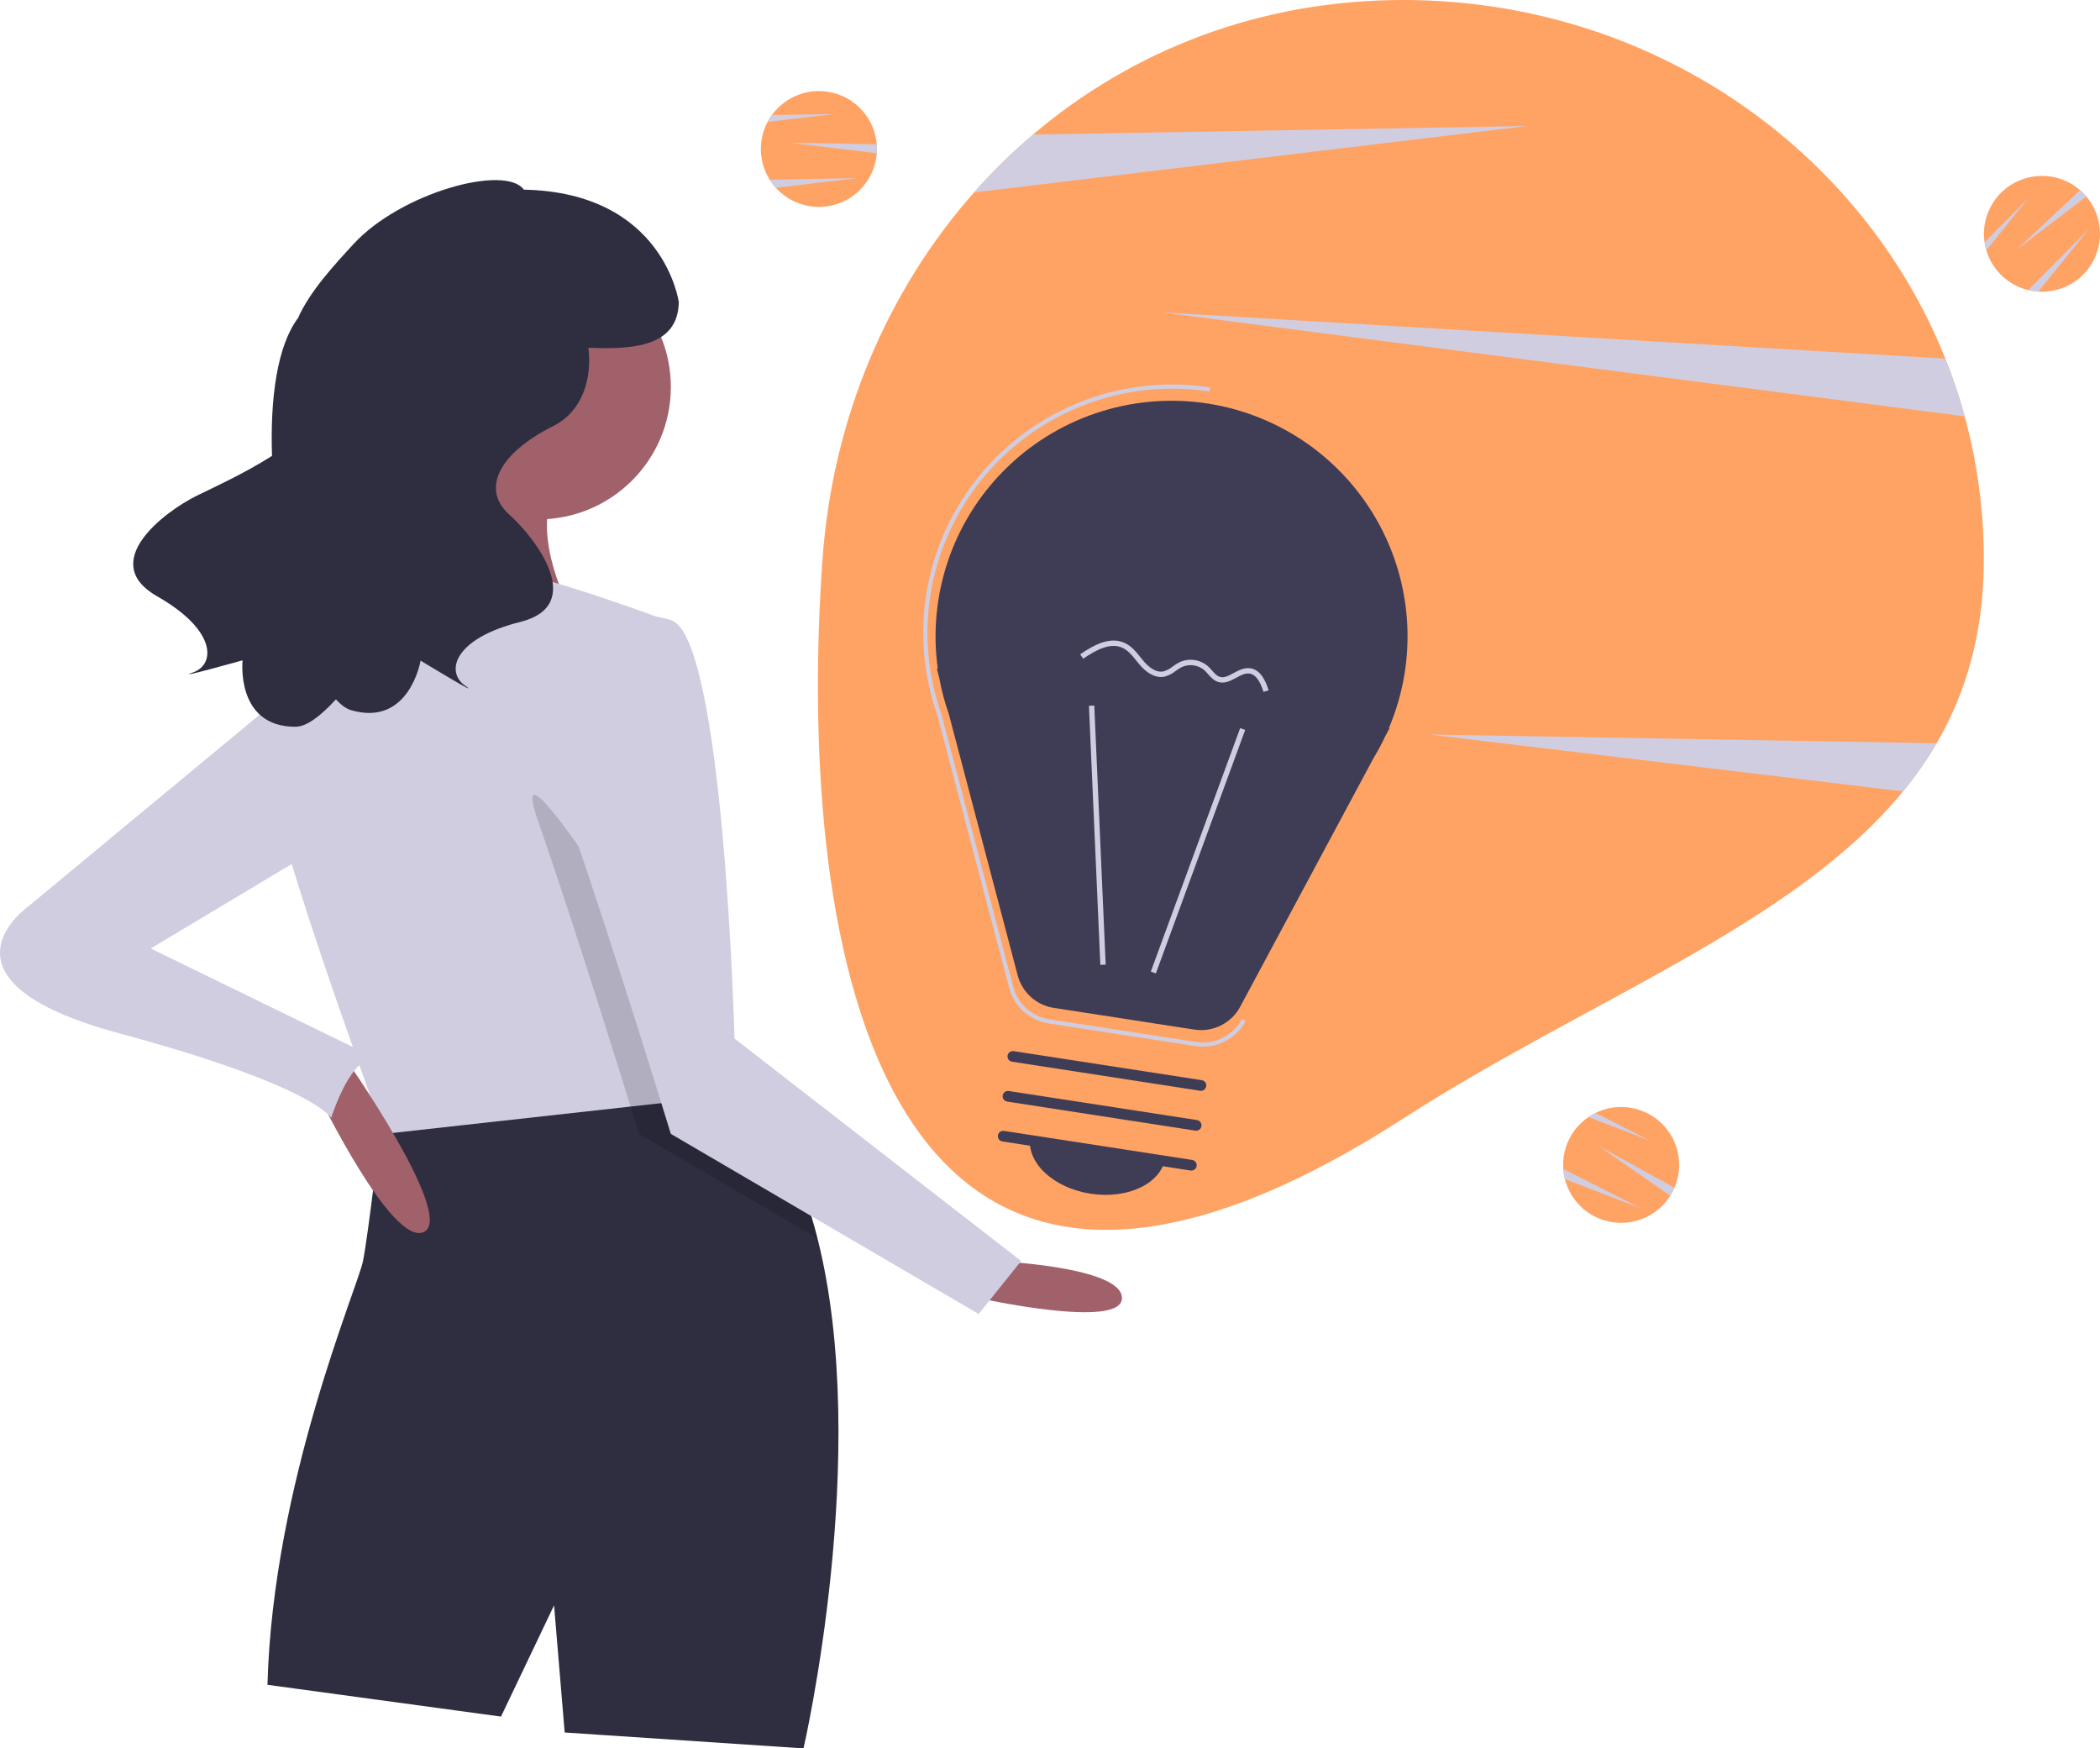 <svg width="221" height="184" viewBox="0 0 221 184" fill="none" xmlns="http://www.w3.org/2000/svg">
<g clip-path="url(#clip0)">
<path d="M208.777 58.861C208.777 66.519 206.959 72.823 203.807 78.223C202.767 80.002 201.586 81.695 200.275 83.286C188.687 97.433 167.141 105.177 147.669 117.719C90.188 154.742 83.962 95.417 86.558 58.861C87.605 44.11 93.36 30.599 102.503 20.253C104.424 18.077 106.498 16.042 108.71 14.163C119.09 5.339 132.5 0 147.669 0C173.693 0 195.916 15.667 204.728 37.745C207.407 44.464 208.781 51.63 208.777 58.861Z" fill="#FFA364"/>
<path d="M160.688 13.265L102.503 20.253C104.423 18.077 106.497 16.042 108.71 14.163L160.688 13.265Z" fill="#D0CDE1"/>
<path d="M203.807 78.223C202.766 80.002 201.585 81.695 200.275 83.286L150.435 77.302L203.807 78.223Z" fill="#D0CDE1"/>
<path d="M206.76 43.816L122.292 32.881L204.727 37.745C205.519 39.729 206.198 41.756 206.76 43.816Z" fill="#D0CDE1"/>
<path d="M92.288 15.679C92.288 15.829 92.284 15.977 92.271 16.123C92.205 17.027 91.937 17.905 91.488 18.694C91.039 19.482 90.42 20.16 89.675 20.679C88.93 21.198 88.078 21.544 87.182 21.693C86.286 21.842 85.368 21.79 84.495 21.54C83.622 21.29 82.816 20.848 82.135 20.248C81.454 19.648 80.916 18.903 80.56 18.069C80.204 17.235 80.039 16.332 80.077 15.426C80.114 14.521 80.354 13.634 80.778 12.833C80.909 12.581 81.06 12.341 81.228 12.112C81.958 11.101 82.982 10.337 84.16 9.925C85.339 9.512 86.616 9.471 87.819 9.805C89.023 10.14 90.094 10.835 90.889 11.796C91.684 12.758 92.165 13.94 92.266 15.182C92.281 15.345 92.288 15.511 92.288 15.679Z" fill="#FFA364"/>
<path d="M92.289 15.679C92.289 15.829 92.284 15.977 92.271 16.123L83.126 15.025L92.267 15.182C92.282 15.345 92.289 15.511 92.289 15.679Z" fill="#D0CDE1"/>
<path d="M90.107 18.751L81.647 19.768C81.407 19.501 81.191 19.213 81.001 18.908L90.107 18.751Z" fill="#D0CDE1"/>
<path d="M87.706 12.001L80.777 12.833C80.909 12.581 81.059 12.341 81.227 12.112L87.706 12.001Z" fill="#D0CDE1"/>
<path d="M176.002 125.453C175.932 125.586 175.858 125.715 175.778 125.838C175.295 126.606 174.647 127.256 173.88 127.742C173.113 128.228 172.247 128.537 171.346 128.647C170.444 128.757 169.529 128.665 168.668 128.377C167.806 128.089 167.02 127.614 166.366 126.984C165.712 126.355 165.207 125.588 164.888 124.739C164.569 123.89 164.443 122.981 164.52 122.078C164.597 121.174 164.875 120.299 165.334 119.517C165.793 118.734 166.421 118.064 167.172 117.554C167.406 117.393 167.652 117.251 167.908 117.128C169.028 116.576 170.29 116.381 171.525 116.568C172.76 116.755 173.908 117.316 174.814 118.174C175.719 119.033 176.339 120.148 176.59 121.37C176.841 122.591 176.711 123.86 176.216 125.005C176.153 125.156 176.081 125.305 176.002 125.453Z" fill="#FFA364"/>
<path d="M176.003 125.453C175.932 125.586 175.859 125.715 175.778 125.838L168.216 120.589L176.216 125.005C176.153 125.156 176.081 125.305 176.003 125.453Z" fill="#D0CDE1"/>
<path d="M172.632 127.147L164.681 124.086C164.594 123.738 164.539 123.383 164.515 123.024L172.632 127.147Z" fill="#D0CDE1"/>
<path d="M173.683 120.061L167.172 117.554C167.406 117.393 167.652 117.251 167.907 117.128L173.683 120.061Z" fill="#D0CDE1"/>
<path d="M219.265 20.35C219.37 20.457 219.471 20.566 219.564 20.68C220.149 21.373 220.572 22.188 220.802 23.065C221.031 23.942 221.062 24.86 220.892 25.75C220.722 26.641 220.354 27.483 219.817 28.214C219.28 28.945 218.586 29.547 217.786 29.976C216.986 30.406 216.1 30.652 215.193 30.697C214.286 30.741 213.38 30.583 212.542 30.234C211.703 29.885 210.953 29.354 210.347 28.679C209.74 28.004 209.292 27.203 209.035 26.333C208.953 26.062 208.892 25.785 208.852 25.504C208.668 24.271 208.867 23.011 209.422 21.895C209.977 20.778 210.862 19.858 211.958 19.259C213.053 18.66 214.306 18.411 215.548 18.545C216.79 18.679 217.961 19.19 218.902 20.009C219.028 20.116 219.148 20.23 219.265 20.35Z" fill="#FFA364"/>
<path d="M219.266 20.35C219.371 20.457 219.471 20.566 219.564 20.68L212.249 26.267L218.903 20.009C219.028 20.116 219.148 20.23 219.266 20.35Z" fill="#D0CDE1"/>
<path d="M219.853 24.07L214.507 30.693C214.148 30.669 213.792 30.614 213.443 30.528L219.853 24.07Z" fill="#D0CDE1"/>
<path d="M213.412 20.909L209.034 26.333C208.952 26.062 208.891 25.785 208.852 25.504L213.412 20.909Z" fill="#D0CDE1"/>
<path d="M104.668 132.71C104.668 132.71 118.073 133.268 118.073 136.613C118.073 139.958 102.992 136.613 102.992 136.613L104.668 132.71Z" fill="#A0616A"/>
<path d="M84.56 184L59.426 182.328L58.309 168.948L52.724 180.655L28.148 177.31C28.707 156.125 37.644 135.498 38.202 132.71C38.761 129.923 40.096 118.405 40.096 118.405C42.536 113.237 55.327 112.752 65.352 113.22C69.508 113.41 73.194 113.766 75.467 114.023C76.97 114.19 77.858 114.313 77.858 114.313C81.863 118.433 84.443 124.047 86.029 130.319C91.749 152.914 84.56 184 84.56 184Z" fill="#2F2E41"/>
<path d="M56.634 54.66C64.346 54.66 70.598 48.42 70.598 40.723C70.598 33.026 64.346 26.786 56.634 26.786C48.922 26.786 42.671 33.026 42.671 40.723C42.671 48.42 48.922 54.66 56.634 54.66Z" fill="#A0616A"/>
<path d="M47.139 44.068C47.139 44.068 43.229 61.35 37.085 66.368C30.942 71.385 61.102 66.368 61.102 66.368C61.102 66.368 54.4 55.218 59.427 50.2C64.454 45.183 47.139 44.068 47.139 44.068Z" fill="#A0616A"/>
<path d="M75.624 115.428L66.358 116.454L40.436 119.33C40.436 119.33 40.313 119.001 40.095 118.405C38.213 113.281 29.148 88.35 28.148 80.863C27.031 72.5 38.76 62.465 38.76 62.465C38.76 62.465 49.931 60.235 53.282 60.235C56.633 60.235 70.038 65.253 70.038 65.253L75.037 110.137L75.467 114.023L75.624 115.428Z" fill="#D0CDE1"/>
<path opacity="0.15" d="M86.03 130.319L67.247 119.33C67.247 119.33 66.917 118.26 66.358 116.454C66.079 115.55 65.739 114.458 65.353 113.22C63.186 106.274 59.55 94.811 56.634 86.438C52.166 73.615 73.949 109.295 73.949 109.295L75.038 110.137L75.468 114.023C76.971 114.19 77.859 114.313 77.859 114.313C81.863 118.433 84.444 124.047 86.03 130.319Z" fill="black"/>
<path d="M61.102 66.368C61.102 66.368 55.516 73.615 59.984 86.438C64.453 99.26 70.597 119.33 70.597 119.33L102.992 138.285L107.46 132.71L77.299 109.295C77.299 109.295 76.182 66.925 70.597 65.253C65.011 63.58 61.102 66.368 61.102 66.368Z" fill="#D0CDE1"/>
<path d="M33.455 115.149C33.455 115.149 41.275 131.316 44.626 129.644C47.977 127.971 36.248 111.247 36.248 111.247L33.455 115.149Z" fill="#A0616A"/>
<path d="M32.617 70.828L3.015 95.358C3.015 95.358 -8.156 103.163 12.51 108.738C33.175 114.313 34.851 117.658 34.851 117.658C34.851 117.658 37.085 110.41 39.878 111.525L15.861 99.818L35.41 88.11L32.617 70.828Z" fill="#D0CDE1"/>
<path d="M20.72 52.163C22.273 51.395 25.704 49.844 28.626 47.977C28.421 41.902 29.171 36.388 31.365 33.465C32.596 30.674 35.182 27.88 37.207 25.679C42.181 20.276 53.178 17.259 55.129 19.959C69.882 20.25 71.435 31.793 71.435 31.793C71.358 36.621 66.331 36.773 61.927 36.597C62.322 39.894 61.271 43.318 58.227 44.837C52.408 47.742 50.662 51.517 53.572 54.131C56.482 56.745 61.719 63.716 54.736 65.458C47.752 67.201 46.879 70.686 48.916 72.138C50.953 73.591 44.261 69.524 44.261 69.524C44.261 69.524 43.097 76.495 36.986 74.752C36.438 74.596 35.891 74.196 35.353 73.597C33.703 75.407 32.23 76.478 31.121 76.484C24.766 76.517 25.528 69.492 25.528 69.492C25.528 69.492 17.985 71.606 20.339 70.756C22.692 69.906 22.793 66.314 16.539 62.757C10.285 59.199 17.211 53.897 20.72 52.163Z" fill="#2F2E41"/>
<path d="M98.691 70.374L98.59 70.36L98.837 71.298C99.07 72.606 99.41 73.894 99.851 75.147L107.1 102.651C107.331 103.529 107.814 104.32 108.49 104.928C109.165 105.536 110.004 105.933 110.902 106.072L125.685 108.355C126.641 108.502 127.619 108.35 128.484 107.919C129.35 107.488 130.059 106.799 130.516 105.948L144.564 79.757C145.003 79.032 145.404 78.284 145.766 77.517L146.243 76.628L146.168 76.618C147.657 73.102 148.313 69.29 148.084 65.479C147.854 61.669 146.747 57.962 144.846 54.649C142.946 51.336 140.305 48.506 137.129 46.379C133.953 44.252 130.328 42.886 126.536 42.387C122.745 41.889 118.889 42.271 115.269 43.504C111.65 44.737 108.364 46.788 105.669 49.496C102.974 52.205 100.942 55.498 99.732 59.12C98.521 62.741 98.165 66.592 98.691 70.374H98.691Z" fill="#3F3D56"/>
<path d="M126.592 110.152C126.332 110.152 126.072 110.132 125.815 110.092L110.363 107.706C109.382 107.554 108.466 107.12 107.728 106.457C106.991 105.793 106.463 104.929 106.211 103.97L98.634 75.221C98.171 73.905 97.815 72.554 97.57 71.18L97.378 69.923C96.863 65.905 97.29 61.822 98.626 57.997C99.962 54.172 102.171 50.71 105.078 47.883C107.984 45.056 111.51 42.942 115.375 41.709C119.241 40.475 123.341 40.155 127.351 40.774L127.284 41.204C123.317 40.594 119.263 40.917 115.443 42.149C111.624 43.381 108.145 45.486 105.286 48.298C102.426 51.109 100.265 54.549 98.973 58.342C97.682 62.136 97.297 66.178 97.848 70.146L97.996 71.087C98.239 72.448 98.592 73.788 99.051 75.094L106.633 103.859C106.863 104.736 107.346 105.526 108.02 106.133C108.695 106.74 109.532 107.137 110.43 107.275L125.881 109.661C126.836 109.808 127.812 109.655 128.676 109.225C129.54 108.795 130.249 108.107 130.706 107.258L131.09 107.464C130.654 108.276 130.005 108.954 129.213 109.427C128.421 109.901 127.515 110.151 126.592 110.152Z" fill="#D0CDE1"/>
<path d="M130.512 76.625L121.11 102.248L121.64 102.442L131.042 76.819L130.512 76.625Z" fill="#D0CDE1"/>
<path d="M115.16 74.254L114.597 74.279L115.797 101.54L116.36 101.515L115.16 74.254Z" fill="#D0CDE1"/>
<path d="M125.286 123.185L105.487 120.128C105.339 120.104 105.207 120.023 105.12 119.903C105.032 119.783 104.996 119.633 105.018 119.486C105.041 119.338 105.121 119.206 105.241 119.118C105.361 119.03 105.512 118.993 105.659 119.014L125.459 122.072C125.532 122.083 125.603 122.108 125.667 122.146C125.73 122.185 125.786 122.235 125.83 122.295C125.874 122.355 125.906 122.423 125.924 122.495C125.941 122.567 125.945 122.642 125.933 122.715C125.922 122.788 125.896 122.859 125.857 122.922C125.819 122.986 125.768 123.041 125.708 123.085C125.647 123.128 125.579 123.16 125.507 123.177C125.434 123.194 125.359 123.197 125.286 123.185Z" fill="#3F3D56"/>
<path d="M125.793 118.988L105.994 115.931C105.92 115.92 105.85 115.895 105.786 115.857C105.722 115.818 105.667 115.768 105.623 115.708C105.579 115.648 105.547 115.58 105.529 115.508C105.511 115.436 105.508 115.361 105.519 115.288C105.531 115.214 105.556 115.144 105.595 115.081C105.634 115.017 105.685 114.962 105.745 114.918C105.805 114.875 105.873 114.843 105.946 114.826C106.018 114.809 106.093 114.806 106.167 114.818L125.966 117.875C126.04 117.886 126.11 117.911 126.174 117.95C126.238 117.988 126.293 118.038 126.337 118.098C126.381 118.158 126.413 118.226 126.431 118.298C126.449 118.37 126.452 118.445 126.441 118.518C126.429 118.592 126.404 118.662 126.365 118.726C126.326 118.789 126.275 118.844 126.215 118.888C126.155 118.931 126.087 118.963 126.014 118.98C125.942 118.997 125.867 119 125.793 118.988Z" fill="#3F3D56"/>
<path d="M126.301 114.792L106.501 111.734C106.354 111.711 106.222 111.63 106.134 111.51C106.047 111.389 106.01 111.239 106.033 111.092C106.056 110.945 106.136 110.813 106.256 110.725C106.376 110.636 106.526 110.599 106.674 110.621L126.473 113.678C126.62 113.702 126.752 113.783 126.84 113.903C126.928 114.023 126.964 114.173 126.941 114.321C126.919 114.468 126.838 114.6 126.718 114.688C126.598 114.776 126.448 114.813 126.301 114.792H126.301Z" fill="#3F3D56"/>
<path d="M114.77 125.627C118.698 126.234 122.22 124.541 122.638 121.846L108.416 119.649C107.998 122.344 110.843 125.021 114.77 125.627Z" fill="#3F3D56"/>
<path d="M121.887 71.227C121.043 71.097 120.344 70.43 119.96 69.983C119.835 69.837 119.713 69.685 119.59 69.533C119.144 68.978 118.722 68.455 118.136 68.181C116.84 67.578 115.314 68.421 113.993 69.325L113.674 68.86C115.126 67.866 116.82 66.948 118.374 67.671C119.08 67.999 119.563 68.6 120.03 69.18C120.149 69.328 120.267 69.475 120.389 69.617C120.788 70.081 121.582 70.834 122.434 70.66C122.792 70.556 123.126 70.38 123.414 70.142C123.634 69.979 123.866 69.832 124.108 69.705C124.6 69.47 125.15 69.385 125.69 69.461C126.23 69.537 126.735 69.771 127.142 70.133C127.287 70.27 127.425 70.415 127.554 70.568C127.808 70.856 128.048 71.129 128.36 71.228C128.821 71.375 129.308 71.112 129.825 70.834C130.358 70.547 130.908 70.25 131.533 70.324C131.553 70.326 131.574 70.329 131.594 70.332C132.706 70.504 133.218 71.731 133.508 72.647L132.97 72.816C132.576 71.571 132.096 70.952 131.467 70.883C131.019 70.831 130.569 71.073 130.093 71.33C129.496 71.652 128.877 71.984 128.188 71.765C127.727 71.618 127.423 71.273 127.13 70.939C127.014 70.802 126.891 70.672 126.761 70.549C126.437 70.265 126.037 70.082 125.611 70.022C125.184 69.962 124.749 70.027 124.359 70.21C124.143 70.324 123.936 70.456 123.74 70.602C123.39 70.887 122.983 71.095 122.547 71.212C122.33 71.256 122.106 71.261 121.887 71.227Z" fill="#D0CDE1"/>
</g>
<defs>
<clipPath id="clip0">
<rect width="221" height="184" fill="white"/>
</clipPath>
</defs>
</svg>
